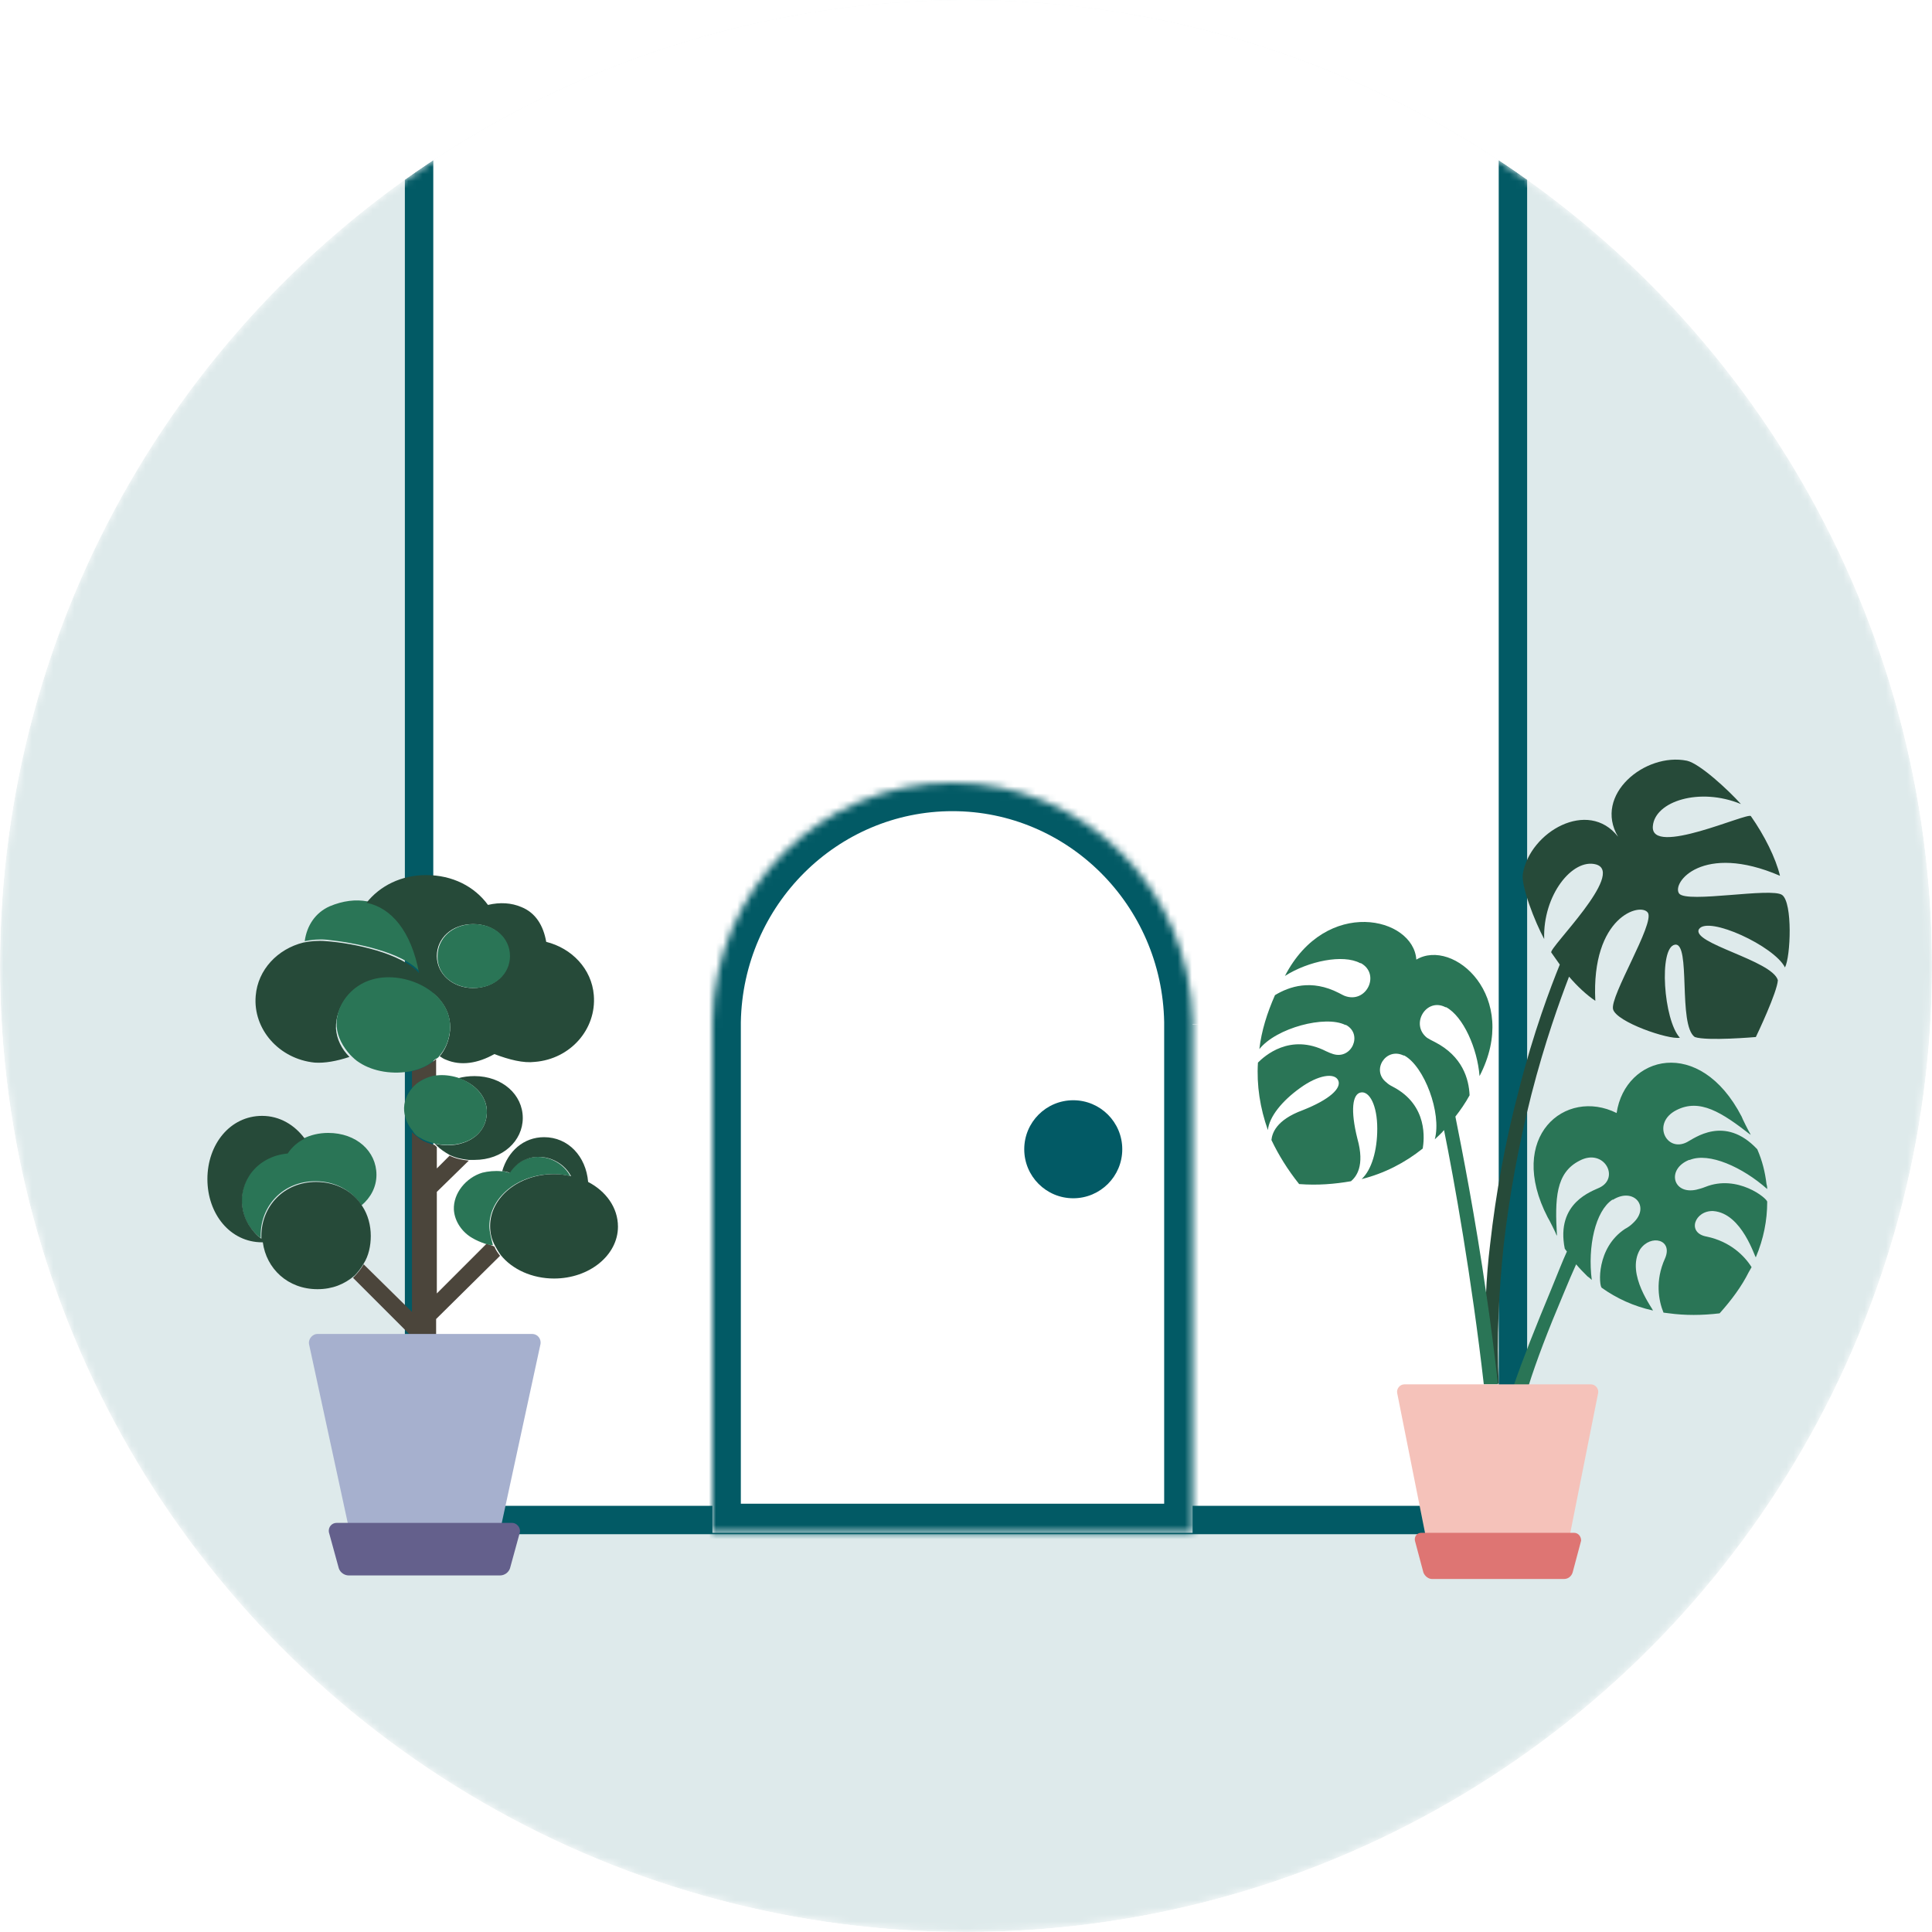 <?xml version="1.0" encoding="utf-8"?>
<!-- Generator: Adobe Illustrator 25.2.1, SVG Export Plug-In . SVG Version: 6.00 Build 0)  -->
<svg version="1.1" id="Layer_1" xmlns="http://www.w3.org/2000/svg" xmlns:xlink="http://www.w3.org/1999/xlink" x="0px" y="0px"
	 viewBox="0 0 272 272" style="enable-background:new 0 0 272 272;" xml:space="preserve">
<style type="text/css">
	.st0{clip-path:url(#Oval_4_);}
	.st1{filter:url(#Adobe_OpacityMaskFilter);}
	.st2{fill-rule:evenodd;clip-rule:evenodd;fill:#FFFFFF;}
	.st3{mask:url(#mask-2_1_);}
	.st4{fill:#DEEAEB;}
	.st5{fill:#FFFFFF;stroke:#025A65;stroke-width:4;}
	.st6{filter:url(#Adobe_OpacityMaskFilter_1_);}
	.st7{mask:url(#mask-4_1_);fill:#025A65;}
	.st8{fill:#025A65;}
	.st9{fill-rule:evenodd;clip-rule:evenodd;fill:#4B453B;}
	.st10{fill-rule:evenodd;clip-rule:evenodd;fill:#264A39;}
	.st11{fill-rule:evenodd;clip-rule:evenodd;fill:#2A7556;}
	.st12{fill-rule:evenodd;clip-rule:evenodd;fill:#A6B0CE;}
	.st13{fill-rule:evenodd;clip-rule:evenodd;fill:#64608C;}
	.st14{fill-rule:evenodd;clip-rule:evenodd;fill:#F5C2BA;}
	.st15{fill-rule:evenodd;clip-rule:evenodd;fill:#DE7573;}
</style>
<g>
	<defs>
		<circle id="Oval_3_" cx="136" cy="136" r="136"/>
	</defs>
	<clipPath id="Oval_4_">
		<use xlink:href="#Oval_3_"  style="overflow:visible;"/>
	</clipPath>
	<g id="Page-1" class="st0">
		<g id="visual-4">
			<g id="Oval">
			</g>
			<defs>
				<filter id="Adobe_OpacityMaskFilter" filterUnits="userSpaceOnUse" x="0" y="-67" width="272" height="339">
					<feColorMatrix  type="matrix" values="1 0 0 0 0  0 1 0 0 0  0 0 1 0 0  0 0 0 1 0"/>
				</filter>
			</defs>
			<mask maskUnits="userSpaceOnUse" x="0" y="-67" width="272" height="339" id="mask-2_1_">
				<g class="st1">
					<circle id="path-1_1_" class="st2" cx="136" cy="136" r="136"/>
				</g>
			</mask>
			<g id="Group" class="st3">
				<g transform="translate(0, -65)">
					<circle id="Oval_1_" class="st4" cx="136" cy="201" r="136"/>
					<polygon id="Path" class="st5" points="135.8,0.9 213,82.6 213,279 59,279 59,82.6 					"/>
					<path id="Path_1_" class="st2" d="M167.9,209.5L167.9,209.5c0-0.1,0-0.2,0-0.2v-0.4h0c-0.3-18.6-15.3-33.6-33.8-33.6
						c-18.5,0-33.5,15-33.8,33.6h0v71.9h67.6V209.5z"/>
					<g id="Clipped" transform="translate(100, 175)">
						<g id="Path_2_">
						</g>
						<defs>
							<filter id="Adobe_OpacityMaskFilter_1_" filterUnits="userSpaceOnUse" x="-3.7" y="-3.8" width="75.6" height="113.5">
								<feColorMatrix  type="matrix" values="1 0 0 0 0  0 1 0 0 0  0 0 1 0 0  0 0 0 1 0"/>
							</filter>
						</defs>
						<mask maskUnits="userSpaceOnUse" x="-3.7" y="-3.8" width="75.6" height="113.5" id="mask-4_1_">
							<g class="st6">
								<path id="path-3_1_" class="st2" d="M67.9,34.5L67.9,34.5c0-0.1,0-0.2,0-0.2v-0.4h0C67.6,15.2,52.6,0.2,34.1,0.2
									c-18.5,0-33.5,15-33.8,33.6h0v71.9h67.6V34.5z"/>
							</g>
						</mask>
						<path id="Shape" class="st7" d="M67.9,34.5v4h4v-4H67.9z M67.9,34.5v-4h-4v4H67.9z M67.9,34.2h-4v0v0L67.9,34.2z M67.9,33.8h4
							v-4h-4V33.8z M67.9,33.8l-4,0.1l0.1,3.9h3.9V33.8z M0.3,33.8v4h3.9l0.1-3.9L0.3,33.8z M0.3,33.8v-4h-4v4H0.3z M0.3,105.7h-4v4
							h4V105.7z M67.9,105.7v4h4v-4H67.9z M67.9,30.5L67.9,30.5l0,8h0V30.5z M63.9,34.3c0,0.1,0,0.1,0,0.2h8c0-0.1,0-0.2,0-0.3
							L63.9,34.3z M63.9,33.8v0.4h8v-0.4H63.9z M67.9,37.8L67.9,37.8l0-8h0V37.8z M34.1,4.2c16.2,0,29.5,13.2,29.8,29.7l8-0.1
							C71.5,13,54.8-3.8,34.1-3.8V4.2z M4.3,33.9C4.6,17.4,17.9,4.2,34.1,4.2v-8C13.4-3.8-3.4,13-3.7,33.8L4.3,33.9z M0.3,37.8
							L0.3,37.8l0-8h0V37.8z M4.3,105.7V33.8h-8v71.9H4.3z M67.9,101.7H0.3v8h67.6V101.7z M63.9,34.5v71.3h8V34.5H63.9z"/>
					</g>
					<circle id="Oval_2_" class="st8" cx="151.1" cy="226.8" r="6.9"/>
					<path id="Path_3_" class="st9" d="M60.4,216.7c0.3-0.1,0.6-0.2,1-0.2v-2.4c-0.9,0.8-2.1,1.4-3.4,1.7v2.4
						C58.7,217.5,59.5,216.9,60.4,216.7"/>
					<path id="Path_4_" class="st9" d="M68.5,240.1l-7,7v-14.3l4.5-4.4c-1-0.1-1.9-0.3-2.7-0.7l-1.8,1.8v-3
						c-0.1-0.1-0.2-0.2-0.3-0.3c-0.7-0.2-1.4-0.4-2-0.8c-0.4-0.3-0.8-0.6-1.2-1v25.3l-6.8-6.7c-0.4,0.7-0.9,1.3-1.5,1.9l8.1,8.1h3.6
						v-2.3l9-8.9c-0.3-0.4-0.6-0.8-0.8-1.3C69.2,240.3,68.8,240.2,68.5,240.1"/>
					<path id="Path_5_" class="st10" d="M68.5,222.2c-0.5,3.4-4.3,4.6-7.3,3.8c0.1,0.1,0.2,0.2,0.3,0.3c0.5,0.5,1.1,0.9,1.8,1.3
						c0.8,0.4,1.7,0.6,2.7,0.7c0.2,0,0.5,0,0.8,0c4,0,6.8-2.7,6.8-5.9c0,0,0,0,0,0c0,0,0,0,0,0c0-3.3-2.9-5.9-6.8-5.9
						c-0.8,0-1.6,0.1-2.3,0.3C66.8,217.5,68.9,219.5,68.5,222.2"/>
					<path id="Path_6_" class="st11" d="M40.4,227.3c-1,0.1-2,0.3-3,0.9c-3.2,1.8-4.3,5.9-2.5,9.1c0.5,0.8,1.1,1.5,1.8,2
						c0-0.1,0-0.2,0-0.4c0,0,0,0,0,0c0,0,0,0,0,0c0-4.2,3.2-7.6,7.7-7.6c2.9,0,5.2,1.4,6.5,3.4c1.3-1.1,2.1-2.6,2.1-4.3c0,0,0,0,0,0
						c0,0,0,0,0,0c0-3.3-2.8-5.9-6.8-5.9c-1.3,0-2.5,0.3-3.5,0.8C41.8,225.8,41,226.5,40.4,227.3"/>
					<path id="Path_7_" class="st11" d="M59.2,225.2c0.6,0.4,1.3,0.6,2,0.8c3.1,0.7,6.8-0.4,7.3-3.8c0.4-2.7-1.7-4.7-4.1-5.5
						c-1-0.3-2-0.4-2.9-0.3c-0.3,0-0.7,0.1-1,0.2c-0.9,0.3-1.8,0.8-2.4,1.5c-0.8,0.9-1.3,2.1-1.2,3.3c0.1,1,0.5,2,1.2,2.8
						C58.3,224.6,58.7,225,59.2,225.2"/>
					<path id="Path_8_" class="st11" d="M68.9,237.6c0-4,4-7.3,9-7.3c0.8,0,1.7,0.1,2.4,0.3c-1.2-2.3-4.1-3.3-6.3-2.4
						c-0.9,0.3-1.7,1-2.3,1.9c-0.4-0.1-0.7-0.2-1.1-0.2c-0.9-0.1-1.9,0-2.7,0.2c-2.3,0.7-4.1,2.9-4,5.2c0.1,1.7,1.2,3.2,2.6,4
						c0.5,0.3,1.2,0.6,1.8,0.8c0.4,0.1,0.7,0.2,1.1,0.2C69.2,239.5,68.9,238.5,68.9,237.6"/>
					<path id="Path_9_" class="st10" d="M82.8,231.4c-0.3-3.6-2.8-6.3-6.2-6.3c-2.9,0-5.1,2-5.9,4.8c0.4,0,0.7,0.1,1.1,0.2
						c0.6-0.9,1.4-1.6,2.3-1.9c2.2-0.9,5.1,0.1,6.3,2.4c-0.8-0.2-1.6-0.3-2.4-0.3c-5,0-9,3.3-9,7.3c0,1,0.2,1.9,0.7,2.8
						c0.2,0.4,0.5,0.9,0.8,1.3c1.6,2,4.4,3.3,7.5,3.3c5,0,9-3.3,9-7.3C87,235,85.3,232.7,82.8,231.4"/>
					<path id="Path_10_" class="st10" d="M51.2,242.9c0.7-1.1,1-2.5,1-3.9c0,0,0,0,0,0c0,0,0,0,0,0c0-1.5-0.4-3-1.2-4.2
						c-1.3-2.1-3.7-3.4-6.5-3.4c-4.5,0-7.7,3.4-7.7,7.6c0,0,0,0,0,0c0,0,0,0,0,0c0,0.1,0,0.2,0,0.4c-0.7-0.5-1.3-1.2-1.8-2
						c-1.9-3.2-0.8-7.3,2.5-9.1c0.9-0.5,1.9-0.8,3-0.9c0.6-0.9,1.4-1.6,2.4-2.1c-1.4-1.9-3.5-3.2-6-3.2c-4.5,0-7.7,4-7.7,8.9
						c0,0,0,0,0,0c0,0,0,0,0,0c0,4.9,3.2,8.9,7.7,8.9c0,0,0,0,0.1,0c0.5,3.7,3.5,6.6,7.7,6.6c2.1,0,3.8-0.7,5.2-1.9
						C50.3,244.2,50.8,243.6,51.2,242.9"/>
					<path id="Path_11_" class="st11" d="M46,197.3c3.9,0.4,10.6,1.7,13.1,4.5c0,0,0,0,0,0c-1.1-5.9-3.9-9.2-7.4-9.9
						c-1.6-0.3-3.4-0.1-5.3,0.7c-2,0.9-3.2,2.7-3.5,4.9C43.9,197.3,44.9,197.2,46,197.3"/>
					<path id="Shape_1_" class="st10" d="M61.5,199.6c0-2.5,2.1-4.5,5.1-4.5c3,0,5.1,2,5.1,4.5c0,0,0,0,0,0s0,0,0,0
						c0,2.5-2.1,4.5-5.1,4.5C63.7,204.1,61.5,202.1,61.5,199.6C61.5,199.6,61.5,199.6,61.5,199.6C61.5,199.6,61.5,199.6,61.5,199.6z
						 M52.4,203c4.8-1.4,11.8,1.9,10.9,7.6c-0.2,1.2-0.7,2.3-1.4,3.1c0.3,0.2,0.6,0.4,0.9,0.5c2.1,0.9,4.5,0.5,6.8-0.8
						c2.1,0.8,4.1,1.3,5.7,1.1c5-0.4,8.7-4.6,8.3-9.4c-0.3-3.7-3.1-6.6-6.7-7.5c-0.4-2.3-1.5-4.1-3.5-4.9c-1.4-0.6-3-0.7-4.7-0.3
						c-1.9-2.6-5-4.2-8.7-4.2c-3.5,0-6.5,1.5-8.4,3.9c3.5,0.7,6.3,4,7.4,9.9c0,0,0,0,0,0c-2.5-2.8-9.1-4.2-13.1-4.5
						c-1.1-0.1-2.2,0-3.2,0.2c-3.6,0.9-6.4,3.8-6.7,7.5c-0.4,4.7,3.3,8.9,8.3,9.4c1.4,0.1,3.1-0.2,4.9-0.8c-1.1-1.1-1.8-2.5-1.9-4
						C47.2,206.6,49.6,203.8,52.4,203L52.4,203z"/>
					<path id="Path_12_" class="st11" d="M61.9,213.6c0.7-0.8,1.2-1.8,1.4-3.1c0.9-5.6-6.1-9-10.9-7.6c-2.9,0.8-5.2,3.6-5,6.6
						c0.1,1.5,0.9,2.9,1.9,4c0.4,0.4,0.8,0.8,1.3,1.1c2,1.3,4.8,1.7,7.3,1.2c1.3-0.3,2.5-0.8,3.4-1.7
						C61.6,214,61.8,213.8,61.9,213.6"/>
					<path id="Path_13_" class="st11" d="M66.7,204.1c3,0,5.1-2,5.1-4.5c0,0,0,0,0,0s0,0,0,0c0-2.5-2.1-4.5-5.1-4.5
						c-3,0-5.1,2-5.1,4.5c0,0,0,0,0,0s0,0,0,0C61.5,202.1,63.7,204.1,66.7,204.1"/>
					<path id="Path_14_" class="st12" d="M44.7,252.8c-0.7,0-1.3,0.7-1.2,1.4l6.3,29.1c0.1,0.6,0.6,1,1.2,1l17.6,0
						c0.6,0,1.1-0.4,1.2-1l6.3-29.1c0.1-0.7-0.4-1.4-1.2-1.4L44.7,252.8"/>
					<path id="Path_15_" class="st13" d="M72.1,279.4l-24.7,0c-0.7,0-1.2,0.6-1.1,1.3l1.4,5.1c0.2,0.6,0.8,1,1.4,1h21.3
						c0.6,0,1.2-0.4,1.4-1l1.4-5.1C73.3,280,72.7,279.4,72.1,279.4"/>
					<path id="Path_16_" class="st10" d="M251.3,201.2c0.8-1.5,1.1-9.1-0.4-10.2c-1.5-1.1-13.4,1.2-14.5-0.2
						c-1.1-1.5,3.3-7.2,14.2-2.5c-0.6-2.5-2.2-5.7-4.1-8.4c-0.4-0.6-14.2,5.8-13.8,1.4c0.3-3.5,6.6-5.5,12.4-3.1
						c-1.8-2-5.8-5.7-7.6-6.1c-5.9-1.2-13.2,4.8-9.7,10.7l0,0c-4.2-5.4-12.4-0.7-13.4,5.2c-0.3,1.7,1.7,6.8,3,9.2
						c-0.2-6.2,4-11.4,7.3-10.5c4.2,1.2-6.7,11.8-6.3,12.4c0.4,0.6,0.8,1.1,1.2,1.7c-1.3,3.2-3.7,9.5-5.8,17.8
						c-1.9,7.2-3.2,14.4-4,21.5c-0.3,2.4-0.5,4.9-0.6,7.3c0.6,4,1.1,8.2,1.6,12.4h0.2c-0.3-6.3,0-12.8,0.7-19.5
						c0.8-7,2.1-14.1,3.9-21.2c1.9-7.4,4-13.2,5.3-16.6c1.2,1.4,2.5,2.6,3.7,3.4c-0.6-11.9,6.4-13.9,7.4-12.4
						c1,1.5-5.4,11.8-4.9,13.6c0.5,1.8,7.8,4.3,9.4,4c-2.3-2.5-3-12.7-0.7-13.1c2.3-0.4,0.4,11.3,2.8,13c1.7,0.6,8.6,0,8.6,0l0,0
						c0.2-0.4,3-6.3,3.1-8c-0.8-2.8-12.3-5.2-11.1-7.2C240.5,193.9,249.8,198.2,251.3,201.2"/>
					<path id="Path_17_" class="st11" d="M210.9,259.9c-0.5-4.3-1-8.4-1.6-12.4c-1.6-11.2-3.5-20.8-4.4-25.3c0.7-0.9,1.4-1.9,2-3
						c-0.1-2.3-1-5.5-4.9-7.5c-0.4-0.2-0.8-0.4-1.1-0.6c-2.4-1.9-0.1-5.7,2.6-4.3c0,0,0,0,0.1,0c2.4,1.3,4.4,5.8,4.7,9.7
						c5.8-11.2-3.7-19.5-8.9-16.4c-0.4-6-12.7-8.9-18.5,2.3c3.3-2.1,8.2-3.1,10.6-1.8c0,0,0,0,0.1,0c2.7,1.5,0.9,5.5-2,4.7
						c-0.4-0.1-0.7-0.3-1.1-0.5c-3.9-2-7-0.9-9,0.3c-1.1,2.5-1.9,5-2.2,7.6c2.4-3,9.3-4.8,12.1-3.4c0,0,0,0,0.1,0
						c2.4,1.3,0.8,4.9-1.8,4.1c-0.3-0.1-0.6-0.2-1-0.4c-5.1-2.6-8.7,0.7-9.6,1.6c-0.2,3.2,0.3,6.4,1.4,9.5c0.2-1.9,2-4.1,4.5-5.9
						c2.6-1.9,4.9-2.2,5.4-1.1c0.5,1.1-1.2,2.7-5,4.2c-3.8,1.4-4.3,3.3-4.4,4.2c1,2.1,2.3,4.2,3.9,6.2c2.6,0.2,5,0,7.3-0.4
						c0.7-0.6,2-2.1,0.9-6c-1-4-0.7-6.3,0.5-6.5c1.2-0.2,2.3,1.8,2.3,5.1c0,3.1-0.8,5.8-2.2,7.1c3.2-0.8,6.1-2.3,8.6-4.3
						c0.2-1.2,0.8-6.1-4.2-8.7c-0.4-0.2-0.7-0.4-0.9-0.6c-2.2-1.7-0.1-5,2.4-3.8c0,0,0,0,0.1,0c2.8,1.5,5.3,8.1,4.3,11.8
						c0.4-0.4,0.9-0.8,1.3-1.3c1.4,6.9,3.9,20.9,5.6,35.8H210.9"/>
					<path id="Path_18_" class="st11" d="M220.1,247.2c0.7-1.7,1.3-3.1,1.8-4.2c0.5,0.6,1,1.1,1.6,1.7c0.3,0.2,0.5,0.4,0.6,0.5
						c-0.6-4.7,0.5-9.7,2.9-11.3c0,0,0,0,0.1,0c2.9-1.8,5.3,1,2.8,3.3c-0.3,0.3-0.7,0.6-1.1,0.8c-4.1,2.7-3.7,8-3.3,8.3
						c2.1,1.5,4.5,2.6,7.2,3.2c0.2,0-3.9-5.1-1.8-8.6c1.5-2.2,4.7-1.4,3.5,1.3c-1.4,3.1-0.9,5.9-0.2,7.6l0.8,0.1
						c2.2,0.3,4.6,0.3,7.1,0c1.7-1.9,3.1-3.8,4.1-5.8l0.4-0.7c-1-1.6-3-3.6-6.3-4.3c-2.9-0.5-1.7-3.7,0.9-3.6c4.1,0.3,5.9,6.7,6,6.5
						c1.1-2.6,1.6-5.2,1.6-7.8c0-0.5-4.2-3.9-8.7-2.1c-0.5,0.2-0.9,0.3-1.3,0.4c-3.3,0.7-4.2-2.9-1-4.2c0,0,0.1,0,0.1,0
						c2.7-1.1,7.4,1,10.9,4.1c0-0.1,0-0.4-0.1-0.7c-0.2-1.7-0.6-3.3-1.3-4.9c-4.6-4.9-8.9-1.5-9.9-1c-2.9,1.5-5-2.7-1.5-4.5
						c3.3-1.7,6.4,0.3,10.5,3.5c0,0-0.1-0.1-0.1-0.2c-0.1-0.1-1.2-2.3-1.2-2.4c-5.9-11.4-16.4-8.6-17.6-0.5
						c-7.2-3.6-15.6,3.3-9.7,14.7c0.1,0.1,1.2,2.3,1.2,2.4c0,0.1,0.1,0.1,0.1,0.2c-0.3-5.2-0.2-8.9,3.2-10.6
						c3.4-1.8,5.7,2.4,2.8,3.8c-1,0.5-6.2,2.1-4.9,8.6c0.1,0.1,0.2,0.3,0.3,0.4c-0.6,1.3-1.3,3.1-2.2,5.3c-2.2,5.3-4,9.8-5.3,13.6
						h2.1C216.3,256.6,217.9,252.4,220.1,247.2"/>
					<path id="Path_19_" class="st14" d="M208.9,259.9h-11.2c-0.6,0-1.1,0.6-1,1.2l4.7,23.6c0.1,0.5,0.5,0.8,1,0.8h16.9
						c0.5,0,0.9-0.4,1-0.8l4.7-23.6c0.1-0.6-0.4-1.2-1-1.2H208.9"/>
					<path id="Path_20_" class="st15" d="M221.6,280.8h-21.5c-0.6,0-1,0.5-0.9,1.1l1.2,4.5c0.2,0.5,0.7,0.9,1.2,0.9h18.6
						c0.5,0,1-0.3,1.2-0.9l1.2-4.5C222.6,281.3,222.2,280.8,221.6,280.8"/>
				</g>
			</g>
		</g>
	</g>
</g>
</svg>
